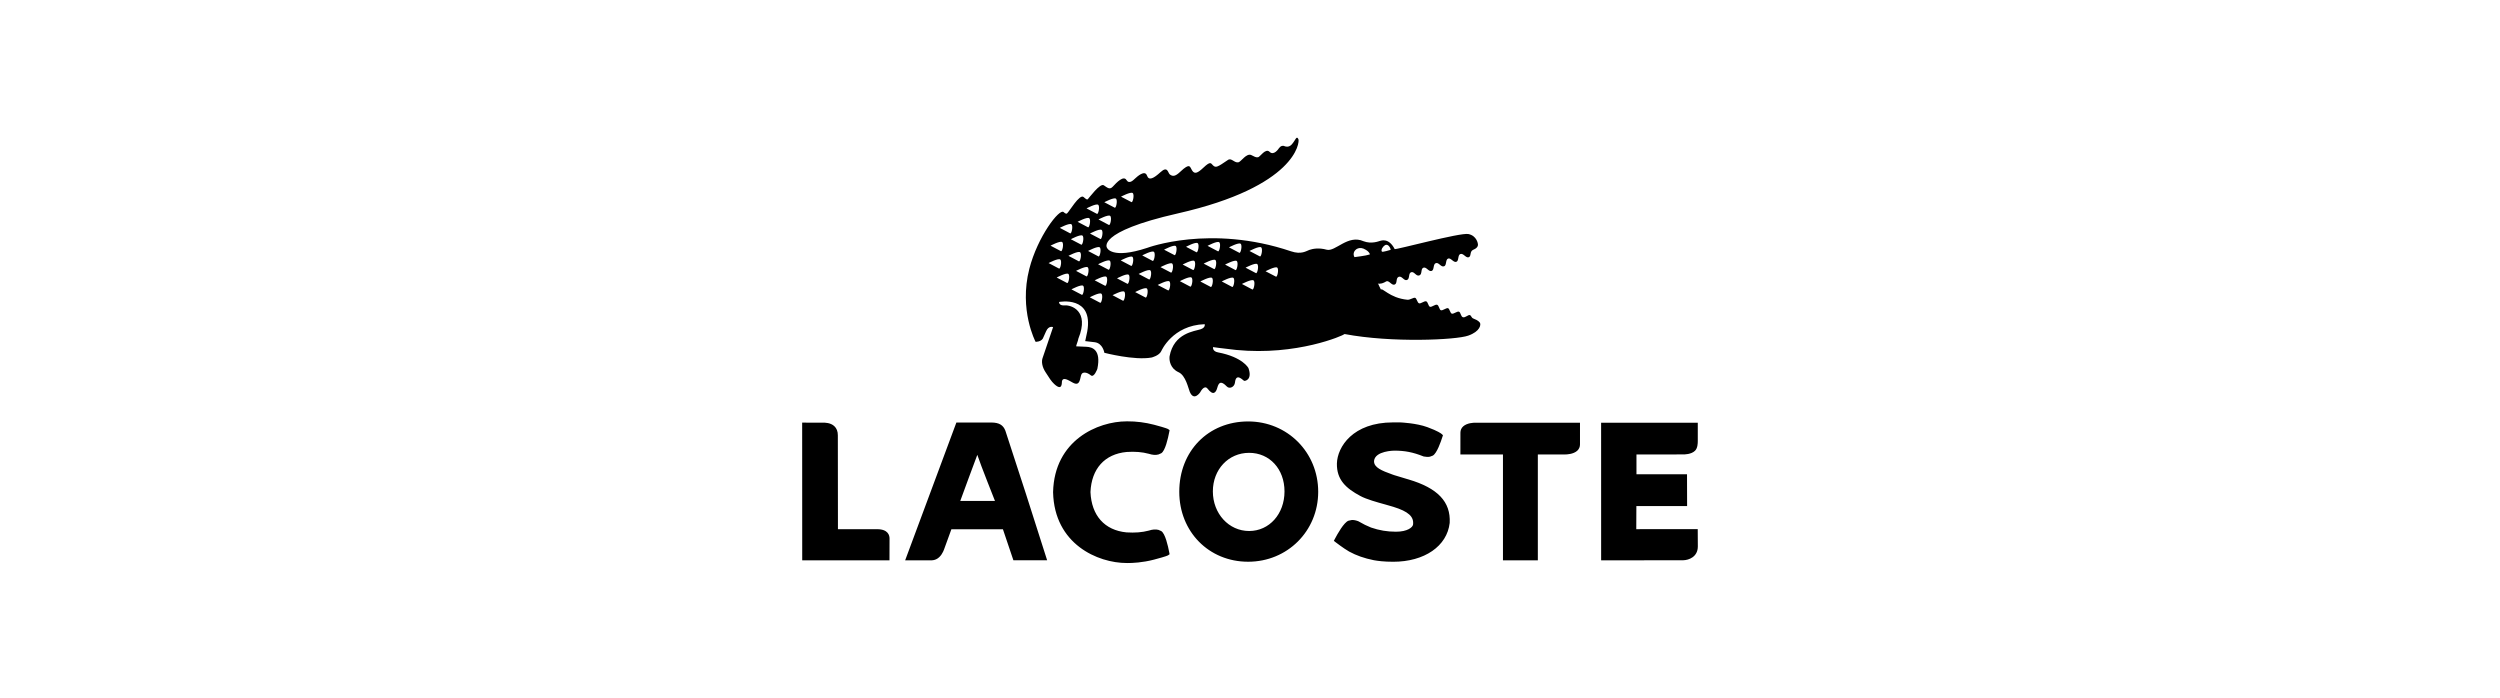 <svg width="222" height="62" viewBox="0 0 222 62" fill="none" xmlns="http://www.w3.org/2000/svg" id="logo">
<g clip-path="url(#clip0_15375_15204)">
<path fill-rule="evenodd" clip-rule="evenodd" d="M122.739 25.884C122.361 25.386 122.295 24.506 121.528 24.428C120.784 24.229 120.043 24.017 119.292 23.846L114.878 24.555L114.361 26.905L121.498 27.825L123.359 29.051L128.22 29.562L130.496 28.745C128.138 27.993 125.723 27.394 123.431 26.457C123.149 26.329 122.953 26.095 122.739 25.884Z" fill="currentColor"/>
<path d="M131.408 28.644C131.249 28.438 130.992 28.356 130.814 28.277C130.64 28.196 130.666 28.029 130.52 27.98C130.372 27.933 130.111 28.233 129.909 28.171C129.707 28.105 129.722 27.732 129.554 27.677C129.381 27.624 129.081 27.903 128.924 27.853C128.766 27.808 128.735 27.416 128.582 27.367C128.432 27.321 128.111 27.6 127.955 27.552C127.798 27.5 127.788 27.118 127.614 27.062C127.44 27.009 127.135 27.294 126.984 27.243C126.827 27.195 126.812 26.814 126.646 26.759C126.478 26.706 126.169 26.986 126.014 26.936C125.854 26.884 125.811 26.494 125.665 26.446C125.516 26.401 125.226 26.632 124.99 26.619C123.351 26.468 122.724 25.449 122.612 25.751C122.503 26.046 122.954 26.764 123.521 27.006C123.973 27.201 128.855 28.536 128.983 28.596C129.107 28.656 129.416 28.792 129.306 28.968C129.136 29.193 128.659 28.97 128.538 28.871C128.415 28.77 128.443 28.733 128.328 28.703C128.066 28.642 127.921 29.113 127.645 29.05C127.393 28.994 127.41 28.494 127.155 28.435C126.872 28.368 126.745 28.842 126.476 28.78C126.253 28.73 126.223 28.221 125.983 28.164C125.709 28.099 125.584 28.574 125.298 28.508C125.052 28.451 125.066 27.954 124.809 27.893C124.552 27.833 124.372 28.293 124.129 28.239C123.886 28.183 123.85 27.676 123.634 27.625C123.413 27.577 123.238 27.834 122.941 27.873C122.941 27.873 122.087 28.101 120.737 26.708C119.384 25.317 118.829 25.047 118.059 25.613C116.802 26.538 116.022 25.927 115.794 25.652C115.521 25.337 115.807 25.047 115.807 25.047C115.807 25.047 116.206 25.656 116.709 25.667C117.519 25.691 118.129 24.599 119.517 24.58C121.275 24.517 121.734 25.134 122.214 25.183C122.659 25.226 122.808 25.155 123.116 24.978H123.114C123.363 24.891 123.58 25.367 123.841 25.271C124.117 25.168 123.915 24.689 124.212 24.578C124.49 24.48 124.672 24.962 124.938 24.864C125.217 24.763 125.039 24.27 125.308 24.174C125.584 24.075 125.746 24.562 126.033 24.458C126.321 24.357 126.135 23.869 126.397 23.771C126.668 23.673 126.864 24.152 127.129 24.059C127.381 23.97 127.237 23.46 127.5 23.367C127.772 23.27 127.948 23.751 128.238 23.646C128.476 23.564 128.344 23.053 128.592 22.96C128.839 22.869 129.068 23.343 129.325 23.248C129.567 23.16 129.426 22.652 129.682 22.557C129.954 22.461 130.164 22.934 130.42 22.845C130.675 22.754 130.482 22.345 130.813 22.183C130.813 22.183 131.272 22.033 131.243 21.7C131.24 21.645 131.145 20.933 130.389 20.782C129.662 20.638 123.92 22.207 123.846 22.116C123.318 21.085 122.64 21.372 122.537 21.394C122.432 21.421 121.791 21.69 121.081 21.421C119.687 20.797 118.574 22.383 117.81 22.174C117.107 21.979 116.569 22.091 116.274 22.191C116.004 22.283 115.567 22.63 114.639 22.315C107.471 19.897 101.868 22.011 101.868 22.011C98.709 23.054 98.305 22.011 98.305 22.011C98.305 22.011 97.265 20.616 104.585 18.952C115.106 16.564 115.423 12.613 115.299 12.363C115.126 12 115.06 12.427 114.714 12.82C114.423 13.147 114.085 12.985 114.085 12.985C113.754 12.828 113.542 13.202 113.542 13.202C113.542 13.202 113.116 13.855 112.74 13.483C112.378 13.126 111.897 13.933 111.718 13.965C111.503 14.002 111.398 13.898 111.109 13.768C110.677 13.579 110.213 14.357 109.976 14.412C109.612 14.494 109.357 13.988 109.044 14.202C108.109 14.84 107.962 14.928 107.71 14.68C107.525 14.492 107.497 14.289 106.873 14.88C106.341 15.383 106.087 15.477 105.873 15.157C105.654 14.835 105.71 14.395 104.797 15.261C104.361 15.675 104.138 15.682 103.888 15.497C103.7 15.357 103.701 14.691 103.046 15.294C102.452 15.836 102.021 16.074 101.853 15.593C101.667 15.051 100.968 15.692 100.806 15.843C100.638 15.994 100.278 16.393 100.026 15.981C99.774 15.567 99.171 16.186 98.812 16.578C98.535 16.883 98.311 16.648 98.019 16.454C97.687 16.229 96.693 17.6 96.603 17.682C96.513 17.76 96.443 17.682 96.216 17.491C95.866 17.198 94.922 18.826 94.769 18.933C94.769 18.933 94.704 19.073 94.447 18.831C94.081 18.486 92.137 21.014 91.403 23.875C90.465 27.541 91.96 30.354 91.96 30.354C91.96 30.354 92.409 30.367 92.601 30.067L92.892 29.419C93.128 28.879 93.514 29.049 93.514 29.049L92.598 31.745C92.453 32.099 92.54 32.602 92.861 33.077C93.162 33.554 93.37 33.876 93.612 34.098C94.357 34.791 94.28 33.971 94.3 33.869C94.387 33.431 94.879 33.767 95.264 33.978C95.964 34.366 95.886 33.509 96.04 33.229C96.146 33.029 96.491 33.02 96.864 33.329C97.155 33.569 97.444 32.756 97.444 32.756C97.807 31.022 96.954 30.822 96.493 30.796L95.56 30.754C95.56 30.754 95.621 30.49 95.719 30.243L95.76 30.068C96.778 27.562 95.077 27.078 94.568 27.118C94.006 27.168 94.046 26.814 94.046 26.814C94.046 26.814 97.121 26.216 96.547 29.438C96.547 29.438 96.434 29.999 96.366 30.291L97.211 30.389C97.938 30.479 98.067 31.328 98.067 31.328C98.067 31.328 100.742 32.027 102.259 31.748C102.259 31.748 102.937 31.588 103.125 31.171C103.125 31.171 104.107 28.884 106.975 28.788C106.975 28.788 107.076 29.084 106.618 29.238C106.069 29.421 104.238 29.565 103.858 31.642V31.65C103.816 31.991 103.909 32.717 104.657 33.053C105.295 33.338 105.52 34.485 105.652 34.794C106.023 35.674 106.579 34.833 106.579 34.833C106.579 34.833 106.932 34.123 107.234 34.517C107.745 35.181 107.982 34.847 108.098 34.424C108.225 33.968 108.41 33.768 108.945 34.323C109.173 34.564 109.621 34.378 109.666 33.966C109.761 33.058 110.381 33.78 110.47 33.815C110.576 33.855 111.226 33.71 110.862 32.687C110.862 32.687 110.371 31.712 108.157 31.291C107.637 31.194 107.72 30.822 107.72 30.822L108.208 30.89C108.353 30.913 109.641 31.054 109.778 31.076C115.18 31.602 119.279 29.792 119.402 29.663C123.598 30.457 129.304 30.187 130.375 29.805C131.452 29.43 131.532 28.809 131.408 28.644H131.408ZM122.744 22.028C122.832 21.889 122.915 21.81 122.991 21.772C123.317 21.589 123.524 22.161 123.485 22.182C123.483 22.183 123.475 22.186 123.472 22.187C123.472 22.188 123.472 22.19 123.471 22.191C123.42 22.215 122.792 22.391 122.73 22.351C122.606 22.266 122.744 22.028 122.744 22.028ZM120.358 22.209C120.358 22.209 120.439 22.108 120.596 22.057C120.751 22.001 120.985 21.992 121.295 22.189C121.652 22.413 121.643 22.588 121.643 22.588C121.628 22.595 121.613 22.601 121.597 22.605C121.339 22.704 120.279 22.833 120.279 22.833C120.218 22.735 120.193 22.621 120.208 22.507C120.222 22.394 120.275 22.289 120.358 22.209ZM100.581 17.14C100.76 17.276 100.589 18.057 100.462 17.942L99.546 17.463C99.546 17.463 100.399 17.009 100.581 17.14ZM99.092 17.639C99.272 17.772 99.104 18.555 98.976 18.438L98.063 17.959C98.063 17.959 98.911 17.503 99.092 17.639ZM98.577 19.167C98.758 19.3 98.588 20.085 98.459 19.971L97.545 19.486C97.545 19.486 98.395 19.034 98.577 19.167ZM97.706 21.218L96.79 20.738C96.79 20.738 97.642 20.282 97.822 20.416C98.005 20.549 97.83 21.333 97.706 21.218ZM97.533 22.765L96.62 22.285C96.62 22.285 97.47 21.831 97.651 21.962C97.832 22.095 97.663 22.875 97.533 22.765L97.533 22.765ZM97.516 18.184C97.698 18.317 97.527 19.097 97.399 18.986L96.483 18.504C96.483 18.504 97.336 18.049 97.516 18.184ZM96.722 19.375C96.901 19.508 96.732 20.288 96.605 20.177L95.691 19.696C95.691 19.696 96.541 19.24 96.722 19.375ZM95.09 21.243C95.09 21.243 95.943 20.786 96.122 20.921C96.304 21.054 96.132 21.835 96.005 21.722L95.09 21.243ZM95.791 23.2L94.879 22.718C94.879 22.718 95.73 22.265 95.909 22.399C96.091 22.532 95.921 23.313 95.791 23.2ZM95.14 19.917C95.32 20.047 95.15 20.83 95.022 20.717L94.111 20.235C94.111 20.235 94.957 19.782 95.14 19.917ZM94.318 21.493C94.499 21.625 94.329 22.411 94.198 22.296L93.286 21.816C93.286 21.816 94.137 21.364 94.318 21.493ZM93.115 23.36C93.115 23.36 93.966 22.908 94.147 23.041C94.329 23.172 94.156 23.956 94.03 23.843L93.115 23.36ZM94.747 25.125L93.833 24.644C93.833 24.644 94.685 24.189 94.866 24.322C95.046 24.456 94.874 25.237 94.747 25.125ZM96.057 26.174L95.143 25.695C95.143 25.695 95.995 25.239 96.176 25.372C96.355 25.503 96.182 26.29 96.057 26.174ZM96.467 24.537L95.552 24.054C95.552 24.054 96.404 23.602 96.585 23.732C96.766 23.866 96.594 24.647 96.467 24.537ZM97.683 26.881L96.77 26.4C96.77 26.4 97.617 25.946 97.799 26.079C97.98 26.213 97.812 26.991 97.683 26.881ZM98.121 25.372L97.208 24.892C97.208 24.892 98.058 24.44 98.238 24.574C98.419 24.705 98.251 25.488 98.121 25.372ZM98.424 23.947L97.51 23.466C97.51 23.466 98.36 23.014 98.543 23.147C98.724 23.281 98.551 24.059 98.424 23.947ZM99.708 26.698L98.795 26.215C98.795 26.215 99.645 25.764 99.827 25.895C100.01 26.028 99.837 26.813 99.708 26.698ZM100.104 25.197L99.191 24.718C99.191 24.718 100.042 24.261 100.223 24.396C100.401 24.525 100.23 25.309 100.104 25.197ZM100.435 23.606L99.522 23.126C99.522 23.126 100.372 22.675 100.555 22.806C100.734 22.939 100.563 23.72 100.435 23.606ZM101.718 26.417L100.802 25.936C100.802 25.936 101.653 25.481 101.836 25.614C102.015 25.751 101.842 26.533 101.718 26.417ZM102.025 24.811L101.112 24.328C101.112 24.328 101.964 23.875 102.144 24.006C102.325 24.141 102.153 24.919 102.025 24.811L102.025 24.811ZM102.344 23.162L101.43 22.68C101.43 22.68 102.28 22.228 102.462 22.36C102.642 22.496 102.472 23.275 102.344 23.162ZM103.718 25.782L102.804 25.306C102.804 25.306 103.655 24.851 103.834 24.983C104.018 25.116 103.846 25.896 103.718 25.782ZM103.969 24.2L103.053 23.722C103.053 23.722 103.904 23.268 104.083 23.399C104.269 23.533 104.095 24.318 103.969 24.2ZM104.286 22.65L103.369 22.172C103.369 22.172 104.222 21.715 104.402 21.846C104.582 21.981 104.411 22.766 104.286 22.65ZM105.685 25.448L104.771 24.966C104.771 24.966 105.62 24.512 105.803 24.645C105.986 24.779 105.814 25.559 105.685 25.448ZM105.935 23.971L105.02 23.491C105.02 23.491 105.872 23.033 106.052 23.17C106.232 23.299 106.062 24.085 105.935 23.971ZM106.235 22.395L105.32 21.915C105.32 21.915 106.171 21.456 106.354 21.593C106.535 21.727 106.365 22.506 106.235 22.395ZM107.502 25.475L106.59 24.995C106.59 24.995 107.44 24.538 107.621 24.674C107.802 24.806 107.63 25.587 107.502 25.475ZM107.804 23.889L106.887 23.41C106.887 23.41 107.741 22.953 107.922 23.088C108.101 23.222 107.93 24.002 107.804 23.889ZM108.146 22.311L107.231 21.831C107.231 21.831 108.083 21.374 108.264 21.51C108.447 21.642 108.273 22.425 108.146 22.311H108.146ZM109.406 25.475L108.492 24.992C108.492 24.992 109.342 24.539 109.523 24.675C109.703 24.806 109.535 25.587 109.406 25.475ZM109.699 23.977L108.786 23.495C108.786 23.495 109.636 23.045 109.816 23.173C109.998 23.308 109.827 24.091 109.699 23.977ZM110.045 22.444L109.133 21.964C109.133 21.964 109.983 21.511 110.165 21.642C110.343 21.775 110.172 22.557 110.045 22.444ZM111.197 25.701L110.282 25.216C110.282 25.216 111.134 24.766 111.315 24.9C111.497 25.03 111.327 25.813 111.197 25.701ZM111.52 24.249L110.606 23.77C110.606 23.77 111.459 23.316 111.638 23.449C111.821 23.584 111.644 24.364 111.52 24.249ZM111.869 22.765L110.953 22.287C110.953 22.287 111.805 21.832 111.987 21.962C112.167 22.094 111.993 22.875 111.869 22.765V22.765ZM113.294 24.562L112.381 24.087C112.381 24.087 113.231 23.631 113.413 23.761C113.593 23.896 113.421 24.677 113.294 24.562Z" fill="currentColor"/>
<path d="M89.277 38.246C89.086 37.745 88.723 37.529 88.059 37.52C87.999 37.518 84.926 37.522 84.926 37.522L80.378 49.756H82.592C82.772 49.771 82.954 49.741 83.12 49.669C83.55 49.475 83.761 48.982 83.823 48.813C83.823 48.818 84.442 47.109 84.484 46.997L89.059 46.996C89.155 47.284 89.989 49.751 89.989 49.751H92.985L91.085 43.797L89.277 38.246ZM88.354 44.485L85.271 44.485C85.604 43.586 86.432 41.31 86.785 40.389C87.091 41.318 88.346 44.455 88.354 44.485ZM110.835 37.424H110.834C107.29 37.429 104.719 40.057 104.719 43.67C104.719 47.211 107.346 49.882 110.835 49.882C114.322 49.882 117.056 47.155 117.056 43.67C117.056 40.167 114.322 37.424 110.835 37.424ZM110.924 47.153C109.117 47.153 107.702 45.609 107.702 43.638C107.702 41.684 109.087 40.212 110.922 40.212C112.743 40.212 114.064 41.652 114.064 43.638C114.064 45.643 112.713 47.153 110.924 47.153ZM125.073 42.573L124.957 42.54C124.96 42.541 123.805 42.194 123.802 42.191L123.629 42.13C122.685 41.793 122.015 41.511 122.015 40.968V40.928C122.109 40.027 123.802 40.017 123.818 40.017C124.752 40.017 125.47 40.158 126.379 40.519L126.398 40.526L126.437 40.538C126.647 40.58 126.831 40.585 126.98 40.553L127.232 40.459C127.593 40.262 127.952 39.222 128.09 38.784L128.135 38.644L128.024 38.543C127.98 38.502 127.715 38.286 126.752 37.931C125.772 37.569 124.385 37.512 124.385 37.512L123.7 37.509C120.125 37.509 118.76 39.689 118.717 41.152C118.687 42.611 119.528 43.361 120.798 44.043C121.329 44.334 122.3 44.602 123.004 44.796C123 44.793 123.732 45.007 123.732 45.007C125.064 45.42 125.573 45.879 125.478 46.591C125.436 46.827 124.986 47.216 123.963 47.216C123.185 47.216 122.482 47.098 121.75 46.846C121.399 46.708 121.035 46.53 120.651 46.304L120.633 46.293L120.593 46.276C120.381 46.198 120.191 46.165 120.027 46.179L119.746 46.239C119.335 46.39 118.765 47.42 118.536 47.855L118.446 48.027L118.602 48.149C118.629 48.167 119.264 48.666 119.804 48.978C120.439 49.326 121.153 49.578 121.995 49.746C122.335 49.807 122.874 49.884 123.719 49.884C126.489 49.884 128.502 48.498 128.733 46.434C128.834 44.561 127.67 43.339 125.073 42.573ZM130.996 37.537C130.881 37.536 130.276 37.547 129.929 37.865C129.769 38.01 129.685 38.204 129.685 38.423L129.683 40.358C129.683 40.358 133.026 40.355 133.463 40.355V49.76L136.56 49.758V40.355C136.972 40.355 138.992 40.355 138.992 40.355C139.107 40.355 139.71 40.342 140.059 40.026C140.137 39.955 140.199 39.868 140.241 39.772C140.283 39.675 140.304 39.572 140.303 39.467V37.537H130.996ZM77.885 46.992H74.409C74.409 46.541 74.4 38.653 74.4 38.653C74.4 38.307 74.295 38.032 74.084 37.84C73.747 37.528 73.246 37.529 73.059 37.533L71.232 37.529L71.237 49.756H78.986L78.991 47.813C78.991 47.564 78.884 46.992 77.885 46.992ZM100.04 40.136C100.791 40.087 101.423 40.136 102.019 40.297C102.339 40.403 102.628 40.424 102.873 40.356L103.12 40.247C103.467 40.036 103.715 38.962 103.832 38.342L103.859 38.197L103.733 38.107C103.701 38.085 103.603 38.017 102.481 37.717C101.704 37.514 100.904 37.412 100.101 37.415L100.051 37.416C97.487 37.416 93.625 39.088 93.514 43.693V43.719C93.625 48.325 97.487 49.996 100.053 49.996L100.101 49.998C100.549 50 101.457 49.964 102.481 49.693C103.603 49.396 103.701 49.327 103.734 49.304L103.859 49.216L103.832 49.07C103.715 48.447 103.467 47.375 103.121 47.163V47.161L102.874 47.054C102.629 46.988 102.339 47.009 102.015 47.117C101.422 47.274 100.79 47.325 100.031 47.276C98.089 47.088 96.922 45.782 96.834 43.695C96.922 41.628 98.089 40.322 100.04 40.136H100.04ZM149.476 49.75C149.954 49.74 150.767 49.461 150.767 48.522L150.758 46.988L145.301 46.99C145.301 46.99 145.31 45.231 145.31 44.94H149.815L149.807 42.112C149.807 42.112 145.764 42.117 145.318 42.117C145.317 41.782 145.318 40.695 145.318 40.358C145.764 40.358 149.453 40.353 149.453 40.353C149.566 40.355 150.184 40.356 150.518 40.026C150.752 39.795 150.763 39.374 150.763 39.155V37.54H142.179L142.181 49.76L149.476 49.75Z" fill="currentColor"/>
</g>
<defs>
<clipPath id="clip0_15375_15204">
<rect width="80" height="38" fill="currentColor" transform="translate(71 12)"/>
</clipPath>
</defs>
</svg>
